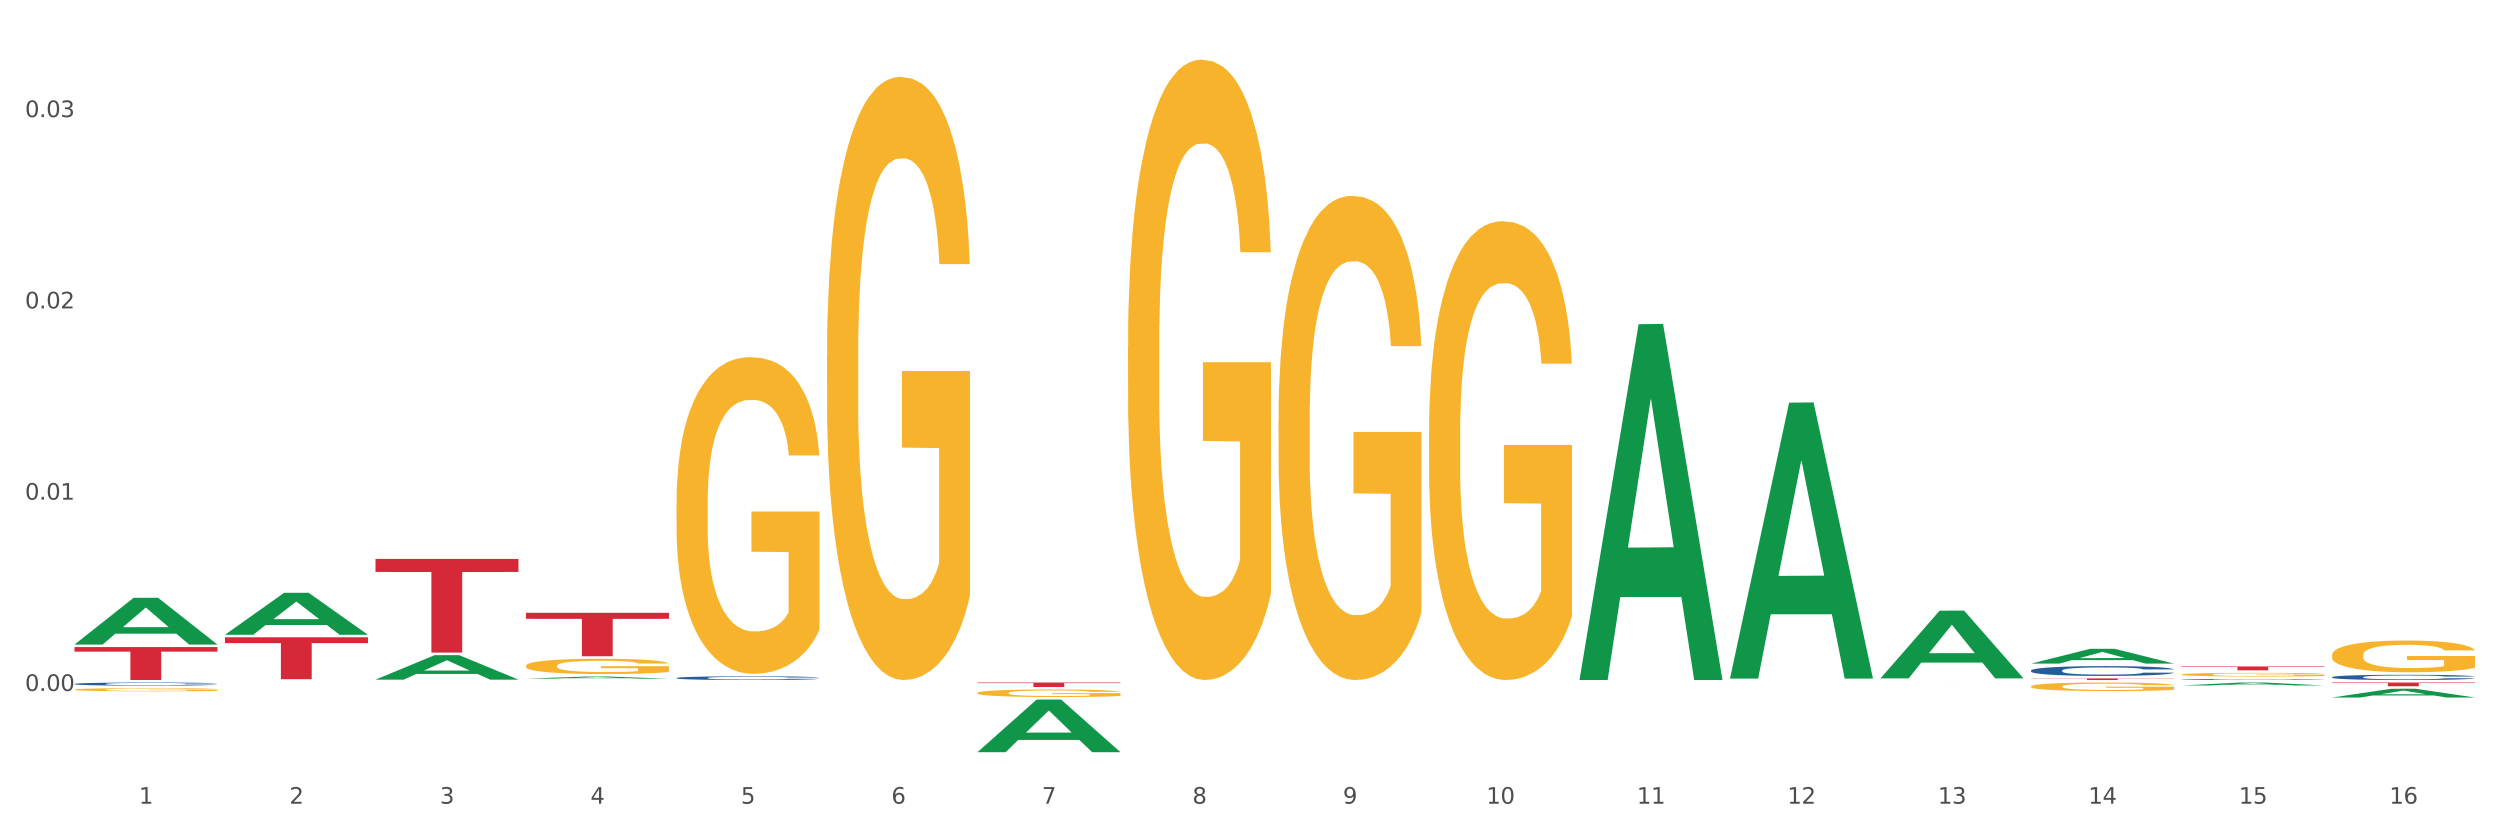 <?xml version="1.0" encoding="utf-8" standalone="no"?>
<!DOCTYPE svg PUBLIC "-//W3C//DTD SVG 1.1//EN"
  "http://www.w3.org/Graphics/SVG/1.1/DTD/svg11.dtd">
<svg xmlns:xlink="http://www.w3.org/1999/xlink" width="1080pt" height="360pt" viewBox="0 0 1080 360" xmlns="http://www.w3.org/2000/svg" version="1.1">
 <rect x="0" y="0" width="1080" height="360" fill="#333333" stroke="none"/>
 <defs>
  <style type="text/css">*{stroke-linejoin: round; stroke-linecap: butt}</style>
 </defs>
 <g id="figure_1">
  <g id="patch_1">
   <path d="M 0 360 
L 1080 360 
L 1080 0 
L 0 0 
z
" style="fill: #ffffff; stroke: #ffffff; stroke-linejoin: miter"/>
  </g>
  <g id="axes_1">
   <g id="matplotlib.axis_1">
    <g id="xtick_1">
     <g id="text_1">
      <!-- 1 -->
      <g style="fill: #4d4d4d" transform="translate(60.004 347.204) scale(0.096 -0.096)">
       <defs>
        <path id="DejaVuSans-31" d="M 794 531 
L 1825 531 
L 1825 4091 
L 703 3866 
L 703 4441 
L 1819 4666 
L 2450 4666 
L 2450 531 
L 3481 531 
L 3481 0 
L 794 0 
L 794 531 
z
" transform="scale(0.016)"/>
       </defs>
       <use xlink:href="#DejaVuSans-31"/>
      </g>
     </g>
    </g>
    <g id="xtick_2">
     <g id="text_2">
      <!-- 2 -->
      <g style="fill: #4d4d4d" transform="translate(125.021 347.204) scale(0.096 -0.096)">
       <defs>
        <path id="DejaVuSans-32" d="M 1228 531 
L 3431 531 
L 3431 0 
L 469 0 
L 469 531 
Q 828 903 1448 1529 
Q 2069 2156 2228 2338 
Q 2531 2678 2651 2914 
Q 2772 3150 2772 3378 
Q 2772 3750 2511 3984 
Q 2250 4219 1831 4219 
Q 1534 4219 1204 4116 
Q 875 4013 500 3803 
L 500 4441 
Q 881 4594 1212 4672 
Q 1544 4750 1819 4750 
Q 2544 4750 2975 4387 
Q 3406 4025 3406 3419 
Q 3406 3131 3298 2873 
Q 3191 2616 2906 2266 
Q 2828 2175 2409 1742 
Q 1991 1309 1228 531 
z
" transform="scale(0.016)"/>
       </defs>
       <use xlink:href="#DejaVuSans-32"/>
      </g>
     </g>
    </g>
    <g id="xtick_3">
     <g id="text_3">
      <!-- 3 -->
      <g style="fill: #4d4d4d" transform="translate(190.039 347.204) scale(0.096 -0.096)">
       <defs>
        <path id="DejaVuSans-33" d="M 2597 2516 
Q 3050 2419 3304 2112 
Q 3559 1806 3559 1356 
Q 3559 666 3084 287 
Q 2609 -91 1734 -91 
Q 1441 -91 1130 -33 
Q 819 25 488 141 
L 488 750 
Q 750 597 1062 519 
Q 1375 441 1716 441 
Q 2309 441 2620 675 
Q 2931 909 2931 1356 
Q 2931 1769 2642 2001 
Q 2353 2234 1838 2234 
L 1294 2234 
L 1294 2753 
L 1863 2753 
Q 2328 2753 2575 2939 
Q 2822 3125 2822 3475 
Q 2822 3834 2567 4026 
Q 2313 4219 1838 4219 
Q 1578 4219 1281 4162 
Q 984 4106 628 3988 
L 628 4550 
Q 988 4650 1302 4700 
Q 1616 4750 1894 4750 
Q 2613 4750 3031 4423 
Q 3450 4097 3450 3541 
Q 3450 3153 3228 2886 
Q 3006 2619 2597 2516 
z
" transform="scale(0.016)"/>
       </defs>
       <use xlink:href="#DejaVuSans-33"/>
      </g>
     </g>
    </g>
    <g id="xtick_4">
     <g id="text_4">
      <!-- 4 -->
      <g style="fill: #4d4d4d" transform="translate(255.056 347.204) scale(0.096 -0.096)">
       <defs>
        <path id="DejaVuSans-34" d="M 2419 4116 
L 825 1625 
L 2419 1625 
L 2419 4116 
z
M 2253 4666 
L 3047 4666 
L 3047 1625 
L 3713 1625 
L 3713 1100 
L 3047 1100 
L 3047 0 
L 2419 0 
L 2419 1100 
L 313 1100 
L 313 1709 
L 2253 4666 
z
" transform="scale(0.016)"/>
       </defs>
       <use xlink:href="#DejaVuSans-34"/>
      </g>
     </g>
    </g>
    <g id="xtick_5">
     <g id="text_5">
      <!-- 5 -->
      <g style="fill: #4d4d4d" transform="translate(320.073 347.204) scale(0.096 -0.096)">
       <defs>
        <path id="DejaVuSans-35" d="M 691 4666 
L 3169 4666 
L 3169 4134 
L 1269 4134 
L 1269 2991 
Q 1406 3038 1543 3061 
Q 1681 3084 1819 3084 
Q 2600 3084 3056 2656 
Q 3513 2228 3513 1497 
Q 3513 744 3044 326 
Q 2575 -91 1722 -91 
Q 1428 -91 1123 -41 
Q 819 9 494 109 
L 494 744 
Q 775 591 1075 516 
Q 1375 441 1709 441 
Q 2250 441 2565 725 
Q 2881 1009 2881 1497 
Q 2881 1984 2565 2268 
Q 2250 2553 1709 2553 
Q 1456 2553 1204 2497 
Q 953 2441 691 2322 
L 691 4666 
z
" transform="scale(0.016)"/>
       </defs>
       <use xlink:href="#DejaVuSans-35"/>
      </g>
     </g>
    </g>
    <g id="xtick_6">
     <g id="text_6">
      <!-- 6 -->
      <g style="fill: #4d4d4d" transform="translate(385.09 347.204) scale(0.096 -0.096)">
       <defs>
        <path id="DejaVuSans-36" d="M 2113 2584 
Q 1688 2584 1439 2293 
Q 1191 2003 1191 1497 
Q 1191 994 1439 701 
Q 1688 409 2113 409 
Q 2538 409 2786 701 
Q 3034 994 3034 1497 
Q 3034 2003 2786 2293 
Q 2538 2584 2113 2584 
z
M 3366 4563 
L 3366 3988 
Q 3128 4100 2886 4159 
Q 2644 4219 2406 4219 
Q 1781 4219 1451 3797 
Q 1122 3375 1075 2522 
Q 1259 2794 1537 2939 
Q 1816 3084 2150 3084 
Q 2853 3084 3261 2657 
Q 3669 2231 3669 1497 
Q 3669 778 3244 343 
Q 2819 -91 2113 -91 
Q 1303 -91 875 529 
Q 447 1150 447 2328 
Q 447 3434 972 4092 
Q 1497 4750 2381 4750 
Q 2619 4750 2861 4703 
Q 3103 4656 3366 4563 
z
" transform="scale(0.016)"/>
       </defs>
       <use xlink:href="#DejaVuSans-36"/>
      </g>
     </g>
    </g>
    <g id="xtick_7">
     <g id="text_7">
      <!-- 7 -->
      <g style="fill: #4d4d4d" transform="translate(450.108 347.204) scale(0.096 -0.096)">
       <defs>
        <path id="DejaVuSans-37" d="M 525 4666 
L 3525 4666 
L 3525 4397 
L 1831 0 
L 1172 0 
L 2766 4134 
L 525 4134 
L 525 4666 
z
" transform="scale(0.016)"/>
       </defs>
       <use xlink:href="#DejaVuSans-37"/>
      </g>
     </g>
    </g>
    <g id="xtick_8">
     <g id="text_8">
      <!-- 8 -->
      <g style="fill: #4d4d4d" transform="translate(515.125 347.204) scale(0.096 -0.096)">
       <defs>
        <path id="DejaVuSans-38" d="M 2034 2216 
Q 1584 2216 1326 1975 
Q 1069 1734 1069 1313 
Q 1069 891 1326 650 
Q 1584 409 2034 409 
Q 2484 409 2743 651 
Q 3003 894 3003 1313 
Q 3003 1734 2745 1975 
Q 2488 2216 2034 2216 
z
M 1403 2484 
Q 997 2584 770 2862 
Q 544 3141 544 3541 
Q 544 4100 942 4425 
Q 1341 4750 2034 4750 
Q 2731 4750 3128 4425 
Q 3525 4100 3525 3541 
Q 3525 3141 3298 2862 
Q 3072 2584 2669 2484 
Q 3125 2378 3379 2068 
Q 3634 1759 3634 1313 
Q 3634 634 3220 271 
Q 2806 -91 2034 -91 
Q 1263 -91 848 271 
Q 434 634 434 1313 
Q 434 1759 690 2068 
Q 947 2378 1403 2484 
z
M 1172 3481 
Q 1172 3119 1398 2916 
Q 1625 2713 2034 2713 
Q 2441 2713 2670 2916 
Q 2900 3119 2900 3481 
Q 2900 3844 2670 4047 
Q 2441 4250 2034 4250 
Q 1625 4250 1398 4047 
Q 1172 3844 1172 3481 
z
" transform="scale(0.016)"/>
       </defs>
       <use xlink:href="#DejaVuSans-38"/>
      </g>
     </g>
    </g>
    <g id="xtick_9">
     <g id="text_9">
      <!-- 9 -->
      <g style="fill: #4d4d4d" transform="translate(580.142 347.204) scale(0.096 -0.096)">
       <defs>
        <path id="DejaVuSans-39" d="M 703 97 
L 703 672 
Q 941 559 1184 500 
Q 1428 441 1663 441 
Q 2288 441 2617 861 
Q 2947 1281 2994 2138 
Q 2813 1869 2534 1725 
Q 2256 1581 1919 1581 
Q 1219 1581 811 2004 
Q 403 2428 403 3163 
Q 403 3881 828 4315 
Q 1253 4750 1959 4750 
Q 2769 4750 3195 4129 
Q 3622 3509 3622 2328 
Q 3622 1225 3098 567 
Q 2575 -91 1691 -91 
Q 1453 -91 1209 -44 
Q 966 3 703 97 
z
M 1959 2075 
Q 2384 2075 2632 2365 
Q 2881 2656 2881 3163 
Q 2881 3666 2632 3958 
Q 2384 4250 1959 4250 
Q 1534 4250 1286 3958 
Q 1038 3666 1038 3163 
Q 1038 2656 1286 2365 
Q 1534 2075 1959 2075 
z
" transform="scale(0.016)"/>
       </defs>
       <use xlink:href="#DejaVuSans-39"/>
      </g>
     </g>
    </g>
    <g id="xtick_10">
     <g id="text_10">
      <!-- 10 -->
      <g style="fill: #4d4d4d" transform="translate(642.105 347.204) scale(0.096 -0.096)">
       <defs>
        <path id="DejaVuSans-30" d="M 2034 4250 
Q 1547 4250 1301 3770 
Q 1056 3291 1056 2328 
Q 1056 1369 1301 889 
Q 1547 409 2034 409 
Q 2525 409 2770 889 
Q 3016 1369 3016 2328 
Q 3016 3291 2770 3770 
Q 2525 4250 2034 4250 
z
M 2034 4750 
Q 2819 4750 3233 4129 
Q 3647 3509 3647 2328 
Q 3647 1150 3233 529 
Q 2819 -91 2034 -91 
Q 1250 -91 836 529 
Q 422 1150 422 2328 
Q 422 3509 836 4129 
Q 1250 4750 2034 4750 
z
" transform="scale(0.016)"/>
       </defs>
       <use xlink:href="#DejaVuSans-31"/>
       <use xlink:href="#DejaVuSans-30" transform="translate(63.623 0)"/>
      </g>
     </g>
    </g>
    <g id="xtick_11">
     <g id="text_11">
      <!-- 11 -->
      <g style="fill: #4d4d4d" transform="translate(707.123 347.204) scale(0.096 -0.096)">
       <use xlink:href="#DejaVuSans-31"/>
       <use xlink:href="#DejaVuSans-31" transform="translate(63.623 0)"/>
      </g>
     </g>
    </g>
    <g id="xtick_12">
     <g id="text_12">
      <!-- 12 -->
      <g style="fill: #4d4d4d" transform="translate(772.14 347.204) scale(0.096 -0.096)">
       <use xlink:href="#DejaVuSans-31"/>
       <use xlink:href="#DejaVuSans-32" transform="translate(63.623 0)"/>
      </g>
     </g>
    </g>
    <g id="xtick_13">
     <g id="text_13">
      <!-- 13 -->
      <g style="fill: #4d4d4d" transform="translate(837.157 347.204) scale(0.096 -0.096)">
       <use xlink:href="#DejaVuSans-31"/>
       <use xlink:href="#DejaVuSans-33" transform="translate(63.623 0)"/>
      </g>
     </g>
    </g>
    <g id="xtick_14">
     <g id="text_14">
      <!-- 14 -->
      <g style="fill: #4d4d4d" transform="translate(902.174 347.204) scale(0.096 -0.096)">
       <use xlink:href="#DejaVuSans-31"/>
       <use xlink:href="#DejaVuSans-34" transform="translate(63.623 0)"/>
      </g>
     </g>
    </g>
    <g id="xtick_15">
     <g id="text_15">
      <!-- 15 -->
      <g style="fill: #4d4d4d" transform="translate(967.192 347.204) scale(0.096 -0.096)">
       <use xlink:href="#DejaVuSans-31"/>
       <use xlink:href="#DejaVuSans-35" transform="translate(63.623 0)"/>
      </g>
     </g>
    </g>
    <g id="xtick_16">
     <g id="text_16">
      <!-- 16 -->
      <g style="fill: #4d4d4d" transform="translate(1032.209 347.204) scale(0.096 -0.096)">
       <use xlink:href="#DejaVuSans-31"/>
       <use xlink:href="#DejaVuSans-36" transform="translate(63.623 0)"/>
      </g>
     </g>
    </g>
    <g id="xtick_17"/>
    <g id="xtick_18"/>
    <g id="xtick_19"/>
    <g id="xtick_20"/>
    <g id="xtick_21"/>
    <g id="xtick_22"/>
    <g id="xtick_23"/>
    <g id="xtick_24"/>
    <g id="xtick_25"/>
    <g id="xtick_26"/>
    <g id="xtick_27"/>
    <g id="xtick_28"/>
    <g id="xtick_29"/>
    <g id="xtick_30"/>
    <g id="xtick_31"/>
   </g>
   <g id="matplotlib.axis_2">
    <g id="ytick_1">
     <g id="text_17">
      <!-- 0.00 -->
      <g style="fill: #4d4d4d" transform="translate(10.8 298.495) scale(0.096 -0.096)">
       <defs>
        <path id="DejaVuSans-2e" d="M 684 794 
L 1344 794 
L 1344 0 
L 684 0 
L 684 794 
z
" transform="scale(0.016)"/>
       </defs>
       <use xlink:href="#DejaVuSans-30"/>
       <use xlink:href="#DejaVuSans-2e" transform="translate(63.623 0)"/>
       <use xlink:href="#DejaVuSans-30" transform="translate(95.41 0)"/>
       <use xlink:href="#DejaVuSans-30" transform="translate(159.033 0)"/>
      </g>
     </g>
    </g>
    <g id="ytick_2">
     <g id="text_18">
      <!-- 0.01 -->
      <g style="fill: #4d4d4d" transform="translate(10.8 215.863) scale(0.096 -0.096)">
       <use xlink:href="#DejaVuSans-30"/>
       <use xlink:href="#DejaVuSans-2e" transform="translate(63.623 0)"/>
       <use xlink:href="#DejaVuSans-30" transform="translate(95.41 0)"/>
       <use xlink:href="#DejaVuSans-31" transform="translate(159.033 0)"/>
      </g>
     </g>
    </g>
    <g id="ytick_3">
     <g id="text_19">
      <!-- 0.02 -->
      <g style="fill: #4d4d4d" transform="translate(10.8 133.231) scale(0.096 -0.096)">
       <use xlink:href="#DejaVuSans-30"/>
       <use xlink:href="#DejaVuSans-2e" transform="translate(63.623 0)"/>
       <use xlink:href="#DejaVuSans-30" transform="translate(95.41 0)"/>
       <use xlink:href="#DejaVuSans-32" transform="translate(159.033 0)"/>
      </g>
     </g>
    </g>
    <g id="ytick_4">
     <g id="text_20">
      <!-- 0.03 -->
      <g style="fill: #4d4d4d" transform="translate(10.8 50.599) scale(0.096 -0.096)">
       <use xlink:href="#DejaVuSans-30"/>
       <use xlink:href="#DejaVuSans-2e" transform="translate(63.623 0)"/>
       <use xlink:href="#DejaVuSans-30" transform="translate(95.41 0)"/>
       <use xlink:href="#DejaVuSans-33" transform="translate(159.033 0)"/>
      </g>
     </g>
    </g>
    <g id="ytick_5"/>
    <g id="ytick_6"/>
    <g id="ytick_7"/>
    <g id="ytick_8"/>
   </g>
   <g id="PolyCollection_1">
    <path d="M 747.365 292.927 
L 747.428 292.815 
L 772.899 173.949 
L 783.469 173.837 
L 809.131 293.151 
L 796.905 293.151 
L 791.365 265.367 
L 765.067 265.367 
L 764.876 265.815 
L 759.527 293.151 
L 747.365 293.151 
L 747.365 292.927 
L 768.378 248.786 
L 788.054 248.674 
L 778.312 199.269 
L 778.184 199.044 
L 778.057 199.381 
L 768.314 248.674 
L 768.378 248.786 
L 747.365 292.927 
z
" clip-path="url(#p291fe6ab37)" style="fill: #109648"/>
    <path d="M 422.278 324.907 
L 422.342 324.885 
L 447.813 302.216 
L 458.383 302.194 
L 484.045 324.95 
L 471.819 324.95 
L 466.279 319.651 
L 439.981 319.651 
L 439.79 319.736 
L 434.441 324.95 
L 422.278 324.95 
L 422.278 324.907 
L 443.292 316.488 
L 462.968 316.467 
L 453.225 307.044 
L 453.098 307.002 
L 452.971 307.066 
L 443.228 316.467 
L 443.292 316.488 
L 422.278 324.907 
z
" clip-path="url(#p291fe6ab37)" style="fill: #109648"/>
    <path d="M 682.347 293.482 
L 682.411 293.338 
L 707.882 140.059 
L 718.452 139.915 
L 744.114 293.771 
L 731.888 293.771 
L 726.348 257.944 
L 700.05 257.944 
L 699.859 258.521 
L 694.51 293.771 
L 682.347 293.771 
L 682.347 293.482 
L 703.361 236.563 
L 723.037 236.418 
L 713.294 172.709 
L 713.167 172.42 
L 713.04 172.853 
L 703.297 236.418 
L 703.361 236.563 
L 682.347 293.482 
z
" clip-path="url(#p291fe6ab37)" style="fill: #109648"/>
    <path d="M 812.382 293.008 
L 812.446 292.98 
L 837.916 263.805 
L 848.487 263.777 
L 874.148 293.063 
L 861.922 293.063 
L 856.382 286.243 
L 830.084 286.243 
L 829.893 286.353 
L 824.544 293.063 
L 812.382 293.063 
L 812.382 293.008 
L 833.395 282.173 
L 853.071 282.146 
L 843.329 270.019 
L 843.201 269.964 
L 843.074 270.047 
L 833.332 282.146 
L 833.395 282.173 
L 812.382 293.008 
z
" clip-path="url(#p291fe6ab37)" style="fill: #109648"/>
    <path d="M 1007.434 301.321 
L 1007.497 301.318 
L 1032.968 297.548 
L 1043.538 297.545 
L 1069.2 301.328 
L 1056.974 301.328 
L 1051.434 300.447 
L 1025.136 300.447 
L 1024.945 300.461 
L 1019.596 301.328 
L 1007.434 301.328 
L 1007.434 301.321 
L 1028.447 299.921 
L 1048.123 299.918 
L 1038.38 298.351 
L 1038.253 298.344 
L 1038.126 298.355 
L 1028.383 299.918 
L 1028.447 299.921 
L 1007.434 301.321 
z
" clip-path="url(#p291fe6ab37)" style="fill: #109648"/>
    <path d="M 942.416 296.131 
L 942.48 296.129 
L 967.951 294.849 
L 978.521 294.848 
L 1004.183 296.133 
L 991.957 296.133 
L 986.417 295.834 
L 960.118 295.834 
L 959.927 295.839 
L 954.579 296.133 
L 942.416 296.133 
L 942.416 296.131 
L 963.43 295.655 
L 983.106 295.654 
L 973.363 295.122 
L 973.236 295.119 
L 973.109 295.123 
L 963.366 295.654 
L 963.43 295.655 
L 942.416 296.131 
z
" clip-path="url(#p291fe6ab37)" style="fill: #109648"/>
    <path d="M 877.399 286.667 
L 877.463 286.661 
L 902.933 280.289 
L 913.504 280.283 
L 939.166 286.679 
L 926.94 286.679 
L 921.4 285.19 
L 895.101 285.19 
L 894.91 285.214 
L 889.561 286.679 
L 877.399 286.679 
L 877.399 286.667 
L 898.412 284.301 
L 918.089 284.295 
L 908.346 281.647 
L 908.219 281.635 
L 908.091 281.653 
L 898.349 284.295 
L 898.412 284.301 
L 877.399 286.667 
z
" clip-path="url(#p291fe6ab37)" style="fill: #109648"/>
    <path d="M 487.296 149.603 
L 487.369 149.358 
L 487.369 140.547 
L 487.514 132.96 
L 488.244 114.604 
L 489.338 99.429 
L 490.14 91.353 
L 490.942 84.744 
L 491.89 78.136 
L 493.057 71.283 
L 495.171 61.248 
L 496.484 56.109 
L 498.088 50.724 
L 501.005 42.892 
L 503.12 38.487 
L 505.308 34.815 
L 508.881 30.41 
L 511.215 28.452 
L 513.694 26.983 
L 516.684 26.004 
L 518.945 25.759 
L 523.903 26.494 
L 528.133 28.697 
L 530.175 30.41 
L 532.8 33.347 
L 534.186 35.305 
L 536.446 39.221 
L 538.78 44.361 
L 540.384 48.766 
L 542.791 57.088 
L 544.614 65.409 
L 546.291 75.689 
L 547.166 82.786 
L 547.822 89.395 
L 548.406 96.982 
L 548.989 108.975 
L 535.863 108.975 
L 535.352 100.408 
L 534.55 92.332 
L 533.383 84.5 
L 532.363 79.605 
L 530.612 73.486 
L 529.008 69.57 
L 527.331 66.633 
L 525.289 64.185 
L 523.685 62.962 
L 521.424 61.983 
L 516.976 62.227 
L 513.986 64.185 
L 511.944 66.633 
L 510.631 68.836 
L 509.464 71.283 
L 508.152 74.71 
L 506.62 79.849 
L 505.527 84.5 
L 504.433 90.374 
L 503.558 96.248 
L 502.756 103.101 
L 502.099 110.443 
L 501.589 118.03 
L 501.151 127.331 
L 500.787 142.75 
L 500.787 176.281 
L 500.932 183.868 
L 501.297 193.903 
L 501.735 201.49 
L 502.464 210.546 
L 503.12 216.665 
L 504.36 225.476 
L 505.745 232.818 
L 506.839 237.469 
L 507.933 241.385 
L 509.829 246.769 
L 511.944 251.175 
L 513.767 253.867 
L 516.246 256.314 
L 517.924 257.293 
L 519.382 257.783 
L 522.955 257.783 
L 525.508 257.049 
L 528.352 255.335 
L 530.539 253.133 
L 532.363 250.44 
L 534.404 246.035 
L 535.717 241.874 
L 535.717 190.721 
L 519.674 190.477 
L 519.674 156.456 
L 549.062 156.456 
L 549.062 256.314 
L 547.822 261.454 
L 546.437 266.104 
L 544.978 270.265 
L 542.791 275.405 
L 540.165 280.3 
L 537.832 283.726 
L 535.352 286.663 
L 532.435 289.356 
L 528.643 291.803 
L 526.31 292.782 
L 523.393 293.516 
L 519.966 293.761 
L 516.976 293.272 
L 514.059 292.048 
L 510.996 289.845 
L 508.006 286.663 
L 505.745 283.482 
L 503.485 279.566 
L 501.078 274.426 
L 499.182 269.531 
L 497.724 265.125 
L 496.119 259.496 
L 494.369 252.154 
L 493.057 245.545 
L 491.89 238.692 
L 490.65 229.881 
L 489.775 222.294 
L 488.9 212.749 
L 488.39 205.651 
L 487.806 194.637 
L 487.369 179.218 
L 487.296 149.603 
z
" clip-path="url(#p291fe6ab37)" style="fill: #f7b32b"/>
    <path d="M 32.175 297.911 
L 32.248 297.91 
L 32.248 297.865 
L 32.394 297.826 
L 33.123 297.733 
L 34.217 297.655 
L 35.019 297.614 
L 35.821 297.58 
L 36.769 297.547 
L 37.936 297.512 
L 40.051 297.46 
L 41.363 297.434 
L 42.968 297.407 
L 45.885 297.367 
L 47.999 297.344 
L 50.187 297.326 
L 53.76 297.303 
L 56.094 297.293 
L 58.573 297.286 
L 61.563 297.281 
L 63.824 297.28 
L 68.783 297.283 
L 73.012 297.295 
L 75.054 297.303 
L 77.679 297.318 
L 79.065 297.328 
L 81.326 297.348 
L 83.659 297.374 
L 85.263 297.397 
L 87.67 297.439 
L 89.493 297.482 
L 91.17 297.534 
L 92.045 297.57 
L 92.702 297.604 
L 93.285 297.643 
L 93.868 297.704 
L 80.742 297.704 
L 80.232 297.66 
L 79.43 297.619 
L 78.263 297.579 
L 77.242 297.554 
L 75.492 297.523 
L 73.887 297.503 
L 72.21 297.488 
L 70.168 297.475 
L 68.564 297.469 
L 66.303 297.464 
L 61.855 297.465 
L 58.865 297.475 
L 56.823 297.488 
L 55.511 297.499 
L 54.344 297.512 
L 53.031 297.529 
L 51.5 297.555 
L 50.406 297.579 
L 49.312 297.609 
L 48.437 297.639 
L 47.635 297.674 
L 46.979 297.711 
L 46.468 297.75 
L 46.031 297.797 
L 45.666 297.876 
L 45.666 298.047 
L 45.812 298.086 
L 46.176 298.137 
L 46.614 298.176 
L 47.343 298.222 
L 47.999 298.253 
L 49.239 298.298 
L 50.625 298.335 
L 51.719 298.359 
L 52.812 298.379 
L 54.708 298.406 
L 56.823 298.429 
L 58.646 298.443 
L 61.126 298.455 
L 62.803 298.46 
L 64.261 298.463 
L 67.835 298.463 
L 70.387 298.459 
L 73.231 298.45 
L 75.419 298.439 
L 77.242 298.425 
L 79.284 298.403 
L 80.596 298.381 
L 80.596 298.121 
L 64.553 298.119 
L 64.553 297.946 
L 93.941 297.946 
L 93.941 298.455 
L 92.702 298.481 
L 91.316 298.505 
L 89.858 298.526 
L 87.67 298.552 
L 85.045 298.577 
L 82.711 298.595 
L 80.232 298.61 
L 77.315 298.623 
L 73.523 298.636 
L 71.189 298.641 
L 68.272 298.645 
L 64.845 298.646 
L 61.855 298.643 
L 58.938 298.637 
L 55.875 298.626 
L 52.885 298.61 
L 50.625 298.594 
L 48.364 298.574 
L 45.958 298.547 
L 44.062 298.522 
L 42.603 298.5 
L 40.999 298.471 
L 39.249 298.434 
L 37.936 298.4 
L 36.769 298.365 
L 35.529 298.32 
L 34.654 298.282 
L 33.779 298.233 
L 33.269 298.197 
L 32.685 298.141 
L 32.248 298.062 
L 32.175 297.911 
z
" clip-path="url(#p291fe6ab37)" style="fill: #f7b32b"/>
    <path d="M 357.261 153.606 
L 357.334 153.368 
L 357.334 144.802 
L 357.48 137.424 
L 358.209 119.577 
L 359.303 104.822 
L 360.105 96.969 
L 360.907 90.544 
L 361.855 84.119 
L 363.022 77.456 
L 365.137 67.699 
L 366.45 62.702 
L 368.054 57.466 
L 370.971 49.851 
L 373.086 45.568 
L 375.273 41.998 
L 378.847 37.715 
L 381.18 35.811 
L 383.66 34.383 
L 386.649 33.431 
L 388.91 33.193 
L 393.869 33.907 
L 398.098 36.049 
L 400.14 37.715 
L 402.766 40.57 
L 404.151 42.474 
L 406.412 46.282 
L 408.745 51.279 
L 410.35 55.562 
L 412.756 63.653 
L 414.579 71.744 
L 416.256 81.739 
L 417.132 88.64 
L 417.788 95.066 
L 418.371 102.443 
L 418.955 114.103 
L 405.828 114.103 
L 405.318 105.774 
L 404.516 97.921 
L 403.349 90.306 
L 402.328 85.547 
L 400.578 79.598 
L 398.974 75.79 
L 397.296 72.934 
L 395.254 70.555 
L 393.65 69.365 
L 391.39 68.413 
L 386.941 68.651 
L 383.951 70.555 
L 381.909 72.934 
L 380.597 75.076 
L 379.43 77.456 
L 378.117 80.787 
L 376.586 85.785 
L 375.492 90.306 
L 374.398 96.018 
L 373.523 101.729 
L 372.721 108.392 
L 372.065 115.531 
L 371.554 122.908 
L 371.117 131.951 
L 370.752 146.943 
L 370.752 179.545 
L 370.898 186.922 
L 371.263 196.679 
L 371.7 204.056 
L 372.429 212.861 
L 373.086 218.81 
L 374.325 227.377 
L 375.711 234.516 
L 376.805 239.038 
L 377.899 242.845 
L 379.795 248.081 
L 381.909 252.364 
L 383.733 254.982 
L 386.212 257.362 
L 387.889 258.314 
L 389.348 258.79 
L 392.921 258.79 
L 395.473 258.076 
L 398.317 256.41 
L 400.505 254.268 
L 402.328 251.65 
L 404.37 247.367 
L 405.683 243.321 
L 405.683 193.586 
L 389.639 193.348 
L 389.639 160.27 
L 419.028 160.27 
L 419.028 257.362 
L 417.788 262.359 
L 416.402 266.881 
L 414.944 270.926 
L 412.756 275.923 
L 410.131 280.683 
L 407.797 284.014 
L 405.318 286.87 
L 402.401 289.488 
L 398.609 291.867 
L 396.275 292.819 
L 393.358 293.533 
L 389.931 293.771 
L 386.941 293.295 
L 384.024 292.105 
L 380.961 289.964 
L 377.972 286.87 
L 375.711 283.776 
L 373.45 279.969 
L 371.044 274.972 
L 369.148 270.212 
L 367.689 265.929 
L 366.085 260.455 
L 364.335 253.316 
L 363.022 246.891 
L 361.855 240.228 
L 360.616 231.661 
L 359.741 224.284 
L 358.866 215.003 
L 358.355 208.102 
L 357.772 197.393 
L 357.334 182.401 
L 357.261 153.606 
z
" clip-path="url(#p291fe6ab37)" style="fill: #f7b32b"/>
    <path d="M 292.244 217.498 
L 292.317 217.373 
L 292.317 212.875 
L 292.463 209.002 
L 293.192 199.631 
L 294.286 191.885 
L 295.088 187.761 
L 295.89 184.388 
L 296.838 181.014 
L 298.005 177.516 
L 300.12 172.393 
L 301.432 169.769 
L 303.037 167.021 
L 305.954 163.022 
L 308.068 160.773 
L 310.256 158.899 
L 313.829 156.65 
L 316.163 155.651 
L 318.642 154.901 
L 321.632 154.401 
L 323.893 154.276 
L 328.852 154.651 
L 333.081 155.776 
L 335.123 156.65 
L 337.748 158.15 
L 339.134 159.149 
L 341.395 161.148 
L 343.728 163.772 
L 345.332 166.021 
L 347.739 170.269 
L 349.562 174.517 
L 351.239 179.765 
L 352.114 183.388 
L 352.771 186.762 
L 353.354 190.635 
L 353.937 196.758 
L 340.811 196.758 
L 340.301 192.384 
L 339.499 188.261 
L 338.332 184.263 
L 337.311 181.764 
L 335.561 178.641 
L 333.956 176.641 
L 332.279 175.142 
L 330.237 173.893 
L 328.633 173.268 
L 326.372 172.768 
L 321.924 172.893 
L 318.934 173.893 
L 316.892 175.142 
L 315.58 176.267 
L 314.413 177.516 
L 313.1 179.265 
L 311.569 181.889 
L 310.475 184.263 
L 309.381 187.262 
L 308.506 190.26 
L 307.704 193.759 
L 307.047 197.507 
L 306.537 201.38 
L 306.099 206.128 
L 305.735 214 
L 305.735 231.117 
L 305.881 234.991 
L 306.245 240.113 
L 306.683 243.987 
L 307.412 248.61 
L 308.068 251.733 
L 309.308 256.231 
L 310.694 259.98 
L 311.788 262.354 
L 312.881 264.353 
L 314.777 267.101 
L 316.892 269.35 
L 318.715 270.725 
L 321.195 271.974 
L 322.872 272.474 
L 324.33 272.724 
L 327.904 272.724 
L 330.456 272.349 
L 333.3 271.475 
L 335.488 270.35 
L 337.311 268.976 
L 339.353 266.727 
L 340.665 264.603 
L 340.665 238.489 
L 324.622 238.364 
L 324.622 220.997 
L 354.01 220.997 
L 354.01 271.974 
L 352.771 274.598 
L 351.385 276.972 
L 349.927 279.096 
L 347.739 281.72 
L 345.114 284.219 
L 342.78 285.968 
L 340.301 287.467 
L 337.384 288.842 
L 333.592 290.091 
L 331.258 290.591 
L 328.341 290.966 
L 324.914 291.091 
L 321.924 290.841 
L 319.007 290.216 
L 315.944 289.092 
L 312.954 287.467 
L 310.694 285.843 
L 308.433 283.844 
L 306.027 281.22 
L 304.131 278.721 
L 302.672 276.472 
L 301.068 273.599 
L 299.318 269.85 
L 298.005 266.477 
L 296.838 262.978 
L 295.598 258.48 
L 294.723 254.607 
L 293.848 249.734 
L 293.338 246.111 
L 292.754 240.488 
L 292.317 232.617 
L 292.244 217.498 
z
" clip-path="url(#p291fe6ab37)" style="fill: #f7b32b"/>
    <path d="M 227.227 287.64 
L 227.3 287.634 
L 227.3 287.417 
L 227.445 287.229 
L 228.175 286.776 
L 229.269 286.402 
L 230.071 286.203 
L 230.873 286.04 
L 231.821 285.876 
L 232.988 285.707 
L 235.102 285.46 
L 236.415 285.333 
L 238.019 285.2 
L 240.936 285.007 
L 243.051 284.898 
L 245.239 284.807 
L 248.812 284.699 
L 251.146 284.65 
L 253.625 284.614 
L 256.615 284.59 
L 258.876 284.584 
L 263.834 284.602 
L 268.064 284.656 
L 270.106 284.699 
L 272.731 284.771 
L 274.117 284.82 
L 276.377 284.916 
L 278.711 285.043 
L 280.315 285.152 
L 282.722 285.357 
L 284.545 285.562 
L 286.222 285.816 
L 287.097 285.991 
L 287.753 286.154 
L 288.337 286.342 
L 288.92 286.637 
L 275.794 286.637 
L 275.283 286.426 
L 274.481 286.227 
L 273.315 286.033 
L 272.294 285.913 
L 270.543 285.762 
L 268.939 285.665 
L 267.262 285.593 
L 265.22 285.532 
L 263.616 285.502 
L 261.355 285.478 
L 256.907 285.484 
L 253.917 285.532 
L 251.875 285.593 
L 250.562 285.647 
L 249.396 285.707 
L 248.083 285.792 
L 246.552 285.919 
L 245.458 286.033 
L 244.364 286.178 
L 243.489 286.323 
L 242.687 286.493 
L 242.03 286.674 
L 241.52 286.861 
L 241.082 287.09 
L 240.718 287.471 
L 240.718 288.298 
L 240.863 288.486 
L 241.228 288.733 
L 241.666 288.92 
L 242.395 289.144 
L 243.051 289.295 
L 244.291 289.512 
L 245.676 289.694 
L 246.77 289.808 
L 247.864 289.905 
L 249.76 290.038 
L 251.875 290.147 
L 253.698 290.213 
L 256.177 290.273 
L 257.855 290.298 
L 259.313 290.31 
L 262.886 290.31 
L 265.439 290.291 
L 268.283 290.249 
L 270.47 290.195 
L 272.294 290.128 
L 274.335 290.02 
L 275.648 289.917 
L 275.648 288.655 
L 259.605 288.649 
L 259.605 287.809 
L 288.993 287.809 
L 288.993 290.273 
L 287.753 290.4 
L 286.368 290.515 
L 284.909 290.618 
L 282.722 290.744 
L 280.096 290.865 
L 277.763 290.95 
L 275.283 291.022 
L 272.366 291.089 
L 268.574 291.149 
L 266.241 291.173 
L 263.324 291.191 
L 259.897 291.197 
L 256.907 291.185 
L 253.99 291.155 
L 250.927 291.101 
L 247.937 291.022 
L 245.676 290.944 
L 243.416 290.847 
L 241.009 290.72 
L 239.113 290.6 
L 237.655 290.491 
L 236.05 290.352 
L 234.3 290.171 
L 232.988 290.008 
L 231.821 289.839 
L 230.581 289.621 
L 229.706 289.434 
L 228.831 289.198 
L 228.321 289.023 
L 227.737 288.751 
L 227.3 288.371 
L 227.227 287.64 
z
" clip-path="url(#p291fe6ab37)" style="fill: #f7b32b"/>
    <path d="M 422.278 299.359 
L 422.351 299.357 
L 422.351 299.249 
L 422.497 299.156 
L 423.226 298.933 
L 424.32 298.747 
L 425.122 298.649 
L 425.925 298.568 
L 426.873 298.488 
L 428.039 298.404 
L 430.154 298.282 
L 431.467 298.219 
L 433.071 298.153 
L 435.988 298.058 
L 438.103 298.004 
L 440.291 297.959 
L 443.864 297.906 
L 446.197 297.882 
L 448.677 297.864 
L 451.667 297.852 
L 453.927 297.849 
L 458.886 297.858 
L 463.116 297.885 
L 465.158 297.906 
L 467.783 297.941 
L 469.168 297.965 
L 471.429 298.013 
L 473.763 298.076 
L 475.367 298.129 
L 477.773 298.231 
L 479.596 298.332 
L 481.274 298.458 
L 482.149 298.544 
L 482.805 298.625 
L 483.389 298.718 
L 483.972 298.864 
L 470.846 298.864 
L 470.335 298.759 
L 469.533 298.661 
L 468.366 298.565 
L 467.345 298.506 
L 465.595 298.431 
L 463.991 298.383 
L 462.314 298.347 
L 460.272 298.318 
L 458.667 298.303 
L 456.407 298.291 
L 451.958 298.294 
L 448.969 298.318 
L 446.927 298.347 
L 445.614 298.374 
L 444.447 298.404 
L 443.135 298.446 
L 441.603 298.509 
L 440.509 298.565 
L 439.416 298.637 
L 438.54 298.709 
L 437.738 298.792 
L 437.082 298.882 
L 436.571 298.974 
L 436.134 299.088 
L 435.769 299.276 
L 435.769 299.685 
L 435.915 299.777 
L 436.28 299.9 
L 436.717 299.992 
L 437.447 300.103 
L 438.103 300.178 
L 439.343 300.285 
L 440.728 300.375 
L 441.822 300.431 
L 442.916 300.479 
L 444.812 300.545 
L 446.927 300.598 
L 448.75 300.631 
L 451.229 300.661 
L 452.906 300.673 
L 454.365 300.679 
L 457.938 300.679 
L 460.49 300.67 
L 463.334 300.649 
L 465.522 300.622 
L 467.345 300.59 
L 469.387 300.536 
L 470.7 300.485 
L 470.7 299.861 
L 454.657 299.858 
L 454.657 299.443 
L 484.045 299.443 
L 484.045 300.661 
L 482.805 300.724 
L 481.42 300.781 
L 479.961 300.831 
L 477.773 300.894 
L 475.148 300.954 
L 472.815 300.996 
L 470.335 301.031 
L 467.418 301.064 
L 463.626 301.094 
L 461.293 301.106 
L 458.376 301.115 
L 454.948 301.118 
L 451.958 301.112 
L 449.041 301.097 
L 445.979 301.07 
L 442.989 301.031 
L 440.728 300.993 
L 438.468 300.945 
L 436.061 300.882 
L 434.165 300.822 
L 432.707 300.769 
L 431.102 300.7 
L 429.352 300.61 
L 428.039 300.53 
L 426.873 300.446 
L 425.633 300.339 
L 424.758 300.246 
L 423.883 300.13 
L 423.372 300.043 
L 422.789 299.909 
L 422.351 299.721 
L 422.278 299.359 
z
" clip-path="url(#p291fe6ab37)" style="fill: #f7b32b"/>
    <path d="M 617.33 187.144 
L 617.403 186.963 
L 617.403 180.446 
L 617.549 174.834 
L 618.278 161.256 
L 619.372 150.032 
L 620.174 144.058 
L 620.976 139.17 
L 621.924 134.283 
L 623.091 129.214 
L 625.206 121.791 
L 626.519 117.99 
L 628.123 114.007 
L 631.04 108.214 
L 633.155 104.956 
L 635.342 102.24 
L 638.916 98.981 
L 641.249 97.533 
L 643.729 96.447 
L 646.718 95.723 
L 648.979 95.542 
L 653.938 96.085 
L 658.167 97.714 
L 660.209 98.981 
L 662.835 101.154 
L 664.22 102.602 
L 666.481 105.499 
L 668.814 109.3 
L 670.419 112.559 
L 672.825 118.714 
L 674.648 124.869 
L 676.325 132.472 
L 677.201 137.722 
L 677.857 142.61 
L 678.44 148.222 
L 679.024 157.093 
L 665.897 157.093 
L 665.387 150.756 
L 664.585 144.782 
L 663.418 138.989 
L 662.397 135.369 
L 660.647 130.843 
L 659.043 127.947 
L 657.365 125.774 
L 655.323 123.964 
L 653.719 123.059 
L 651.458 122.335 
L 647.01 122.516 
L 644.02 123.964 
L 641.978 125.774 
L 640.666 127.403 
L 639.499 129.214 
L 638.186 131.748 
L 636.655 135.55 
L 635.561 138.989 
L 634.467 143.334 
L 633.592 147.679 
L 632.79 152.748 
L 632.134 158.179 
L 631.623 163.791 
L 631.186 170.67 
L 630.821 182.075 
L 630.821 206.876 
L 630.967 212.488 
L 631.332 219.91 
L 631.769 225.522 
L 632.498 232.221 
L 633.155 236.746 
L 634.394 243.263 
L 635.78 248.694 
L 636.874 252.134 
L 637.968 255.031 
L 639.864 259.013 
L 641.978 262.272 
L 643.801 264.263 
L 646.281 266.073 
L 647.958 266.798 
L 649.417 267.16 
L 652.99 267.16 
L 655.542 266.617 
L 658.386 265.349 
L 660.574 263.72 
L 662.397 261.729 
L 664.439 258.47 
L 665.752 255.393 
L 665.752 217.557 
L 649.708 217.376 
L 649.708 192.213 
L 679.097 192.213 
L 679.097 266.073 
L 677.857 269.875 
L 676.471 273.315 
L 675.013 276.392 
L 672.825 280.194 
L 670.2 283.814 
L 667.866 286.349 
L 665.387 288.521 
L 662.47 290.513 
L 658.678 292.323 
L 656.344 293.047 
L 653.427 293.59 
L 650 293.771 
L 647.01 293.409 
L 644.093 292.504 
L 641.03 290.875 
L 638.041 288.521 
L 635.78 286.168 
L 633.519 283.271 
L 631.113 279.47 
L 629.217 275.849 
L 627.758 272.591 
L 626.154 268.427 
L 624.404 262.996 
L 623.091 258.108 
L 621.924 253.039 
L 620.685 246.522 
L 619.81 240.91 
L 618.934 233.85 
L 618.424 228.6 
L 617.841 220.454 
L 617.403 209.049 
L 617.33 187.144 
z
" clip-path="url(#p291fe6ab37)" style="fill: #f7b32b"/>
    <path d="M 552.313 181.251 
L 552.386 181.06 
L 552.386 174.182 
L 552.532 168.26 
L 553.261 153.933 
L 554.355 142.088 
L 555.157 135.784 
L 555.959 130.626 
L 556.907 125.468 
L 558.074 120.119 
L 560.189 112.287 
L 561.501 108.275 
L 563.106 104.072 
L 566.023 97.959 
L 568.137 94.52 
L 570.325 91.655 
L 573.898 88.216 
L 576.232 86.688 
L 578.711 85.541 
L 581.701 84.777 
L 583.962 84.586 
L 588.921 85.159 
L 593.15 86.879 
L 595.192 88.216 
L 597.817 90.508 
L 599.203 92.037 
L 601.464 95.093 
L 603.797 99.105 
L 605.401 102.544 
L 607.808 109.039 
L 609.631 115.534 
L 611.308 123.558 
L 612.183 129.098 
L 612.84 134.256 
L 613.423 140.178 
L 614.006 149.539 
L 600.88 149.539 
L 600.37 142.852 
L 599.567 136.548 
L 598.401 130.435 
L 597.38 126.614 
L 595.63 121.838 
L 594.025 118.782 
L 592.348 116.489 
L 590.306 114.579 
L 588.702 113.624 
L 586.441 112.86 
L 581.993 113.051 
L 579.003 114.579 
L 576.961 116.489 
L 575.649 118.209 
L 574.482 120.119 
L 573.169 122.794 
L 571.638 126.805 
L 570.544 130.435 
L 569.45 135.02 
L 568.575 139.605 
L 567.773 144.954 
L 567.116 150.685 
L 566.606 156.607 
L 566.168 163.866 
L 565.804 175.902 
L 565.804 202.074 
L 565.95 207.996 
L 566.314 215.828 
L 566.752 221.75 
L 567.481 228.819 
L 568.137 233.595 
L 569.377 240.472 
L 570.763 246.203 
L 571.856 249.833 
L 572.95 252.889 
L 574.846 257.092 
L 576.961 260.531 
L 578.784 262.632 
L 581.264 264.543 
L 582.941 265.307 
L 584.399 265.689 
L 587.973 265.689 
L 590.525 265.116 
L 593.369 263.778 
L 595.557 262.059 
L 597.38 259.958 
L 599.422 256.519 
L 600.734 253.271 
L 600.734 213.345 
L 584.691 213.154 
L 584.691 186.6 
L 614.079 186.6 
L 614.079 264.543 
L 612.84 268.554 
L 611.454 272.184 
L 609.996 275.432 
L 607.808 279.443 
L 605.183 283.264 
L 602.849 285.939 
L 600.37 288.231 
L 597.453 290.333 
L 593.661 292.243 
L 591.327 293.007 
L 588.41 293.58 
L 584.983 293.771 
L 581.993 293.389 
L 579.076 292.434 
L 576.013 290.715 
L 573.023 288.231 
L 570.763 285.748 
L 568.502 282.691 
L 566.096 278.679 
L 564.199 274.859 
L 562.741 271.42 
L 561.137 267.026 
L 559.387 261.295 
L 558.074 256.137 
L 556.907 250.788 
L 555.667 243.911 
L 554.792 237.989 
L 553.917 230.538 
L 553.407 224.998 
L 552.823 216.401 
L 552.386 204.366 
L 552.313 181.251 
z
" clip-path="url(#p291fe6ab37)" style="fill: #f7b32b"/>
    <path d="M 877.399 296.552 
L 877.472 296.549 
L 877.472 296.428 
L 877.618 296.323 
L 878.347 296.07 
L 879.441 295.862 
L 880.243 295.75 
L 881.045 295.659 
L 881.993 295.568 
L 883.16 295.474 
L 885.275 295.336 
L 886.588 295.265 
L 888.192 295.191 
L 891.109 295.083 
L 893.224 295.023 
L 895.411 294.972 
L 898.985 294.912 
L 901.318 294.885 
L 903.798 294.864 
L 906.787 294.851 
L 909.048 294.848 
L 914.007 294.858 
L 918.236 294.888 
L 920.278 294.912 
L 922.904 294.952 
L 924.289 294.979 
L 926.55 295.033 
L 928.883 295.104 
L 930.488 295.164 
L 932.894 295.279 
L 934.717 295.393 
L 936.394 295.535 
L 937.27 295.632 
L 937.926 295.723 
L 938.509 295.828 
L 939.093 295.993 
L 925.966 295.993 
L 925.456 295.875 
L 924.654 295.764 
L 923.487 295.656 
L 922.466 295.589 
L 920.716 295.504 
L 919.111 295.451 
L 917.434 295.41 
L 915.392 295.376 
L 913.788 295.36 
L 911.527 295.346 
L 907.079 295.35 
L 904.089 295.376 
L 902.047 295.41 
L 900.735 295.44 
L 899.568 295.474 
L 898.255 295.521 
L 896.724 295.592 
L 895.63 295.656 
L 894.536 295.737 
L 893.661 295.818 
L 892.859 295.912 
L 892.203 296.013 
L 891.692 296.118 
L 891.255 296.246 
L 890.89 296.458 
L 890.89 296.919 
L 891.036 297.024 
L 891.4 297.162 
L 891.838 297.266 
L 892.567 297.391 
L 893.224 297.475 
L 894.463 297.596 
L 895.849 297.698 
L 896.943 297.762 
L 898.037 297.815 
L 899.933 297.89 
L 902.047 297.95 
L 903.87 297.987 
L 906.35 298.021 
L 908.027 298.034 
L 909.486 298.041 
L 913.059 298.041 
L 915.611 298.031 
L 918.455 298.007 
L 920.643 297.977 
L 922.466 297.94 
L 924.508 297.879 
L 925.82 297.822 
L 925.82 297.118 
L 909.777 297.115 
L 909.777 296.646 
L 939.166 296.646 
L 939.166 298.021 
L 937.926 298.092 
L 936.54 298.156 
L 935.082 298.213 
L 932.894 298.284 
L 930.269 298.351 
L 927.935 298.398 
L 925.456 298.439 
L 922.539 298.476 
L 918.747 298.509 
L 916.413 298.523 
L 913.496 298.533 
L 910.069 298.536 
L 907.079 298.53 
L 904.162 298.513 
L 901.099 298.482 
L 898.109 298.439 
L 895.849 298.395 
L 893.588 298.341 
L 891.182 298.27 
L 889.286 298.203 
L 887.827 298.142 
L 886.223 298.065 
L 884.473 297.964 
L 883.16 297.873 
L 881.993 297.778 
L 880.754 297.657 
L 879.879 297.553 
L 879.003 297.421 
L 878.493 297.324 
L 877.91 297.172 
L 877.472 296.96 
L 877.399 296.552 
z
" clip-path="url(#p291fe6ab37)" style="fill: #f7b32b"/>
    <path d="M 162.209 241.455 
L 223.976 241.455 
L 223.976 247.081 
L 199.679 247.119 
L 199.679 281.936 
L 186.36 281.936 
L 186.36 247.119 
L 162.209 247.081 
L 162.209 241.493 
L 162.209 241.455 
z
" clip-path="url(#p291fe6ab37)" style="fill: #d62839"/>
    <path d="M 812.382 294.848 
L 874.148 294.848 
L 874.148 294.849 
L 849.852 294.849 
L 849.852 294.855 
L 836.532 294.855 
L 836.532 294.849 
L 812.382 294.849 
L 812.382 294.848 
L 812.382 294.848 
z
" clip-path="url(#p291fe6ab37)" style="fill: #d62839"/>
    <path d="M 422.278 294.848 
L 484.045 294.848 
L 484.045 295.115 
L 459.748 295.117 
L 459.748 296.772 
L 446.429 296.772 
L 446.429 295.117 
L 422.278 295.115 
L 422.278 294.849 
L 422.278 294.848 
z
" clip-path="url(#p291fe6ab37)" style="fill: #d62839"/>
    <path d="M 227.227 264.724 
L 288.993 264.724 
L 288.993 267.334 
L 264.696 267.352 
L 264.696 283.508 
L 251.377 283.508 
L 251.377 267.352 
L 227.227 267.334 
L 227.227 264.742 
L 227.227 264.724 
z
" clip-path="url(#p291fe6ab37)" style="fill: #d62839"/>
    <path d="M 877.399 293.077 
L 939.166 293.077 
L 939.166 293.174 
L 914.869 293.175 
L 914.869 293.771 
L 901.549 293.771 
L 901.549 293.175 
L 877.399 293.174 
L 877.399 293.078 
L 877.399 293.077 
z
" clip-path="url(#p291fe6ab37)" style="fill: #d62839"/>
    <path d="M 1007.434 292.522 
L 1007.507 292.52 
L 1007.507 292.462 
L 1007.726 292.384 
L 1008.529 292.239 
L 1009.551 292.129 
L 1011.303 292.001 
L 1012.252 291.947 
L 1013.493 291.887 
L 1016.049 291.789 
L 1018.969 291.707 
L 1021.013 291.661 
L 1022.547 291.632 
L 1025.978 291.58 
L 1027.949 291.557 
L 1029.994 291.539 
L 1031.746 291.526 
L 1034.666 291.512 
L 1037.003 291.506 
L 1039.704 291.504 
L 1041.967 291.506 
L 1044.961 291.514 
L 1049.341 291.539 
L 1051.021 291.553 
L 1053.284 291.578 
L 1055.62 291.611 
L 1057.518 291.644 
L 1059.709 291.692 
L 1061.972 291.754 
L 1064.162 291.833 
L 1065.696 291.905 
L 1066.937 291.982 
L 1068.032 292.075 
L 1068.835 292.177 
L 1069.2 292.262 
L 1055.839 292.262 
L 1055.474 292.185 
L 1054.744 292.102 
L 1054.014 292.046 
L 1053.211 292.001 
L 1051.97 291.949 
L 1050.875 291.916 
L 1049.049 291.876 
L 1047.37 291.852 
L 1045.983 291.837 
L 1044.304 291.825 
L 1040.726 291.812 
L 1038.171 291.812 
L 1036.565 291.816 
L 1034.593 291.827 
L 1032.914 291.841 
L 1030.943 291.866 
L 1029.41 291.893 
L 1027.876 291.928 
L 1027 291.953 
L 1025.686 291.999 
L 1024.81 292.036 
L 1023.642 292.1 
L 1022.985 292.146 
L 1021.817 292.264 
L 1021.306 292.351 
L 1021.086 292.411 
L 1020.94 292.477 
L 1020.94 292.8 
L 1021.379 292.945 
L 1021.744 293.007 
L 1022.328 293.077 
L 1023.423 293.169 
L 1025.029 293.258 
L 1026.708 293.322 
L 1028.095 293.361 
L 1029.41 293.39 
L 1030.724 293.413 
L 1032.33 293.434 
L 1033.644 293.446 
L 1035.615 293.459 
L 1037.952 293.465 
L 1039.777 293.465 
L 1043.501 293.454 
L 1045.18 293.444 
L 1046.786 293.43 
L 1048.538 293.407 
L 1049.925 293.382 
L 1050.728 293.363 
L 1052.043 293.324 
L 1053.065 293.282 
L 1053.941 293.235 
L 1054.525 293.193 
L 1055.182 293.131 
L 1055.693 293.061 
L 1055.839 293.024 
L 1069.2 293.024 
L 1068.908 293.098 
L 1068.397 293.171 
L 1067.375 293.268 
L 1066.572 293.324 
L 1065.33 293.392 
L 1064.016 293.45 
L 1062.191 293.514 
L 1060.512 293.562 
L 1058.76 293.603 
L 1056.861 293.641 
L 1053.43 293.693 
L 1052.189 293.707 
L 1049.56 293.732 
L 1047.516 293.746 
L 1044.523 293.761 
L 1041.456 293.769 
L 1038.244 293.771 
L 1035.396 293.767 
L 1032.257 293.755 
L 1030.286 293.742 
L 1028.095 293.724 
L 1025.54 293.695 
L 1023.131 293.659 
L 1020.867 293.618 
L 1018.75 293.57 
L 1016.779 293.516 
L 1014.224 293.427 
L 1012.325 293.34 
L 1010.938 293.26 
L 1009.989 293.191 
L 1009.04 293.104 
L 1008.529 293.044 
L 1007.726 292.899 
L 1007.434 292.765 
L 1007.434 292.522 
z
" clip-path="url(#p291fe6ab37)" style="fill: #255c99"/>
    <path d="M 942.416 293.532 
L 942.489 293.531 
L 942.489 293.52 
L 942.708 293.505 
L 943.512 293.477 
L 944.534 293.456 
L 946.286 293.432 
L 947.235 293.421 
L 948.476 293.41 
L 951.032 293.391 
L 953.952 293.375 
L 955.996 293.367 
L 957.529 293.361 
L 960.961 293.351 
L 962.932 293.347 
L 964.976 293.343 
L 966.729 293.341 
L 969.649 293.338 
L 971.985 293.337 
L 974.687 293.336 
L 976.95 293.337 
L 979.943 293.338 
L 984.324 293.343 
L 986.003 293.346 
L 988.267 293.351 
L 990.603 293.357 
L 992.501 293.363 
L 994.691 293.373 
L 996.955 293.384 
L 999.145 293.4 
L 1000.678 293.413 
L 1001.919 293.428 
L 1003.015 293.446 
L 1003.818 293.465 
L 1004.183 293.482 
L 990.822 293.482 
L 990.457 293.467 
L 989.727 293.451 
L 988.997 293.44 
L 988.194 293.432 
L 986.952 293.422 
L 985.857 293.415 
L 984.032 293.408 
L 982.353 293.403 
L 980.966 293.4 
L 979.286 293.398 
L 975.709 293.396 
L 973.154 293.396 
L 971.547 293.396 
L 969.576 293.398 
L 967.897 293.401 
L 965.926 293.406 
L 964.392 293.411 
L 962.859 293.418 
L 961.983 293.423 
L 960.669 293.431 
L 959.793 293.438 
L 958.625 293.451 
L 957.967 293.46 
L 956.799 293.482 
L 956.288 293.499 
L 956.069 293.51 
L 955.923 293.523 
L 955.923 293.585 
L 956.361 293.613 
L 956.726 293.625 
L 957.31 293.638 
L 958.406 293.656 
L 960.012 293.673 
L 961.691 293.685 
L 963.078 293.693 
L 964.392 293.698 
L 965.707 293.703 
L 967.313 293.706 
L 968.627 293.709 
L 970.598 293.711 
L 972.935 293.712 
L 974.76 293.712 
L 978.483 293.71 
L 980.163 293.708 
L 981.769 293.706 
L 983.521 293.701 
L 984.908 293.697 
L 985.711 293.693 
L 987.025 293.685 
L 988.048 293.678 
L 988.924 293.668 
L 989.508 293.66 
L 990.165 293.649 
L 990.676 293.635 
L 990.822 293.628 
L 1004.183 293.628 
L 1003.891 293.642 
L 1003.38 293.656 
L 1002.358 293.675 
L 1001.554 293.685 
L 1000.313 293.699 
L 998.999 293.71 
L 997.174 293.722 
L 995.495 293.731 
L 993.742 293.739 
L 991.844 293.746 
L 988.413 293.756 
L 987.171 293.759 
L 984.543 293.764 
L 982.499 293.766 
L 979.505 293.769 
L 976.439 293.771 
L 973.227 293.771 
L 970.379 293.77 
L 967.24 293.768 
L 965.268 293.766 
L 963.078 293.762 
L 960.523 293.757 
L 958.114 293.75 
L 955.85 293.742 
L 953.733 293.733 
L 951.762 293.722 
L 949.206 293.705 
L 947.308 293.689 
L 945.921 293.673 
L 944.972 293.66 
L 944.023 293.643 
L 943.512 293.632 
L 942.708 293.604 
L 942.416 293.578 
L 942.416 293.532 
z
" clip-path="url(#p291fe6ab37)" style="fill: #255c99"/>
    <path d="M 877.399 289.663 
L 877.472 289.659 
L 877.472 289.551 
L 877.691 289.403 
L 878.494 289.132 
L 879.516 288.926 
L 881.269 288.686 
L 882.218 288.585 
L 883.459 288.473 
L 886.014 288.29 
L 888.935 288.135 
L 890.979 288.05 
L 892.512 287.996 
L 895.944 287.899 
L 897.915 287.856 
L 899.959 287.821 
L 901.711 287.798 
L 904.632 287.771 
L 906.968 287.759 
L 909.67 287.755 
L 911.933 287.759 
L 914.926 287.775 
L 919.307 287.821 
L 920.986 287.848 
L 923.249 287.895 
L 925.586 287.957 
L 927.484 288.019 
L 929.674 288.108 
L 931.938 288.224 
L 934.128 288.372 
L 935.661 288.508 
L 936.902 288.651 
L 937.997 288.825 
L 938.8 289.015 
L 939.166 289.174 
L 925.805 289.174 
L 925.44 289.031 
L 924.71 288.876 
L 923.979 288.771 
L 923.176 288.686 
L 921.935 288.589 
L 920.84 288.527 
L 919.015 288.453 
L 917.336 288.407 
L 915.948 288.38 
L 914.269 288.356 
L 910.692 288.333 
L 908.136 288.333 
L 906.53 288.341 
L 904.559 288.36 
L 902.88 288.387 
L 900.908 288.434 
L 899.375 288.484 
L 897.842 288.55 
L 896.966 288.597 
L 895.652 288.682 
L 894.775 288.752 
L 893.607 288.872 
L 892.95 288.957 
L 891.782 289.178 
L 891.271 289.341 
L 891.052 289.454 
L 890.906 289.578 
L 890.906 290.183 
L 891.344 290.454 
L 891.709 290.57 
L 892.293 290.702 
L 893.388 290.873 
L 894.995 291.04 
L 896.674 291.16 
L 898.061 291.233 
L 899.375 291.288 
L 900.689 291.33 
L 902.296 291.369 
L 903.61 291.392 
L 905.581 291.416 
L 907.917 291.427 
L 909.743 291.427 
L 913.466 291.408 
L 915.145 291.388 
L 916.751 291.361 
L 918.504 291.319 
L 919.891 291.272 
L 920.694 291.237 
L 922.008 291.164 
L 923.03 291.086 
L 923.906 290.997 
L 924.491 290.919 
L 925.148 290.803 
L 925.659 290.671 
L 925.805 290.601 
L 939.166 290.601 
L 938.873 290.741 
L 938.362 290.877 
L 937.34 291.059 
L 936.537 291.164 
L 935.296 291.292 
L 933.982 291.4 
L 932.157 291.52 
L 930.477 291.61 
L 928.725 291.687 
L 926.827 291.757 
L 923.395 291.854 
L 922.154 291.881 
L 919.526 291.927 
L 917.482 291.955 
L 914.488 291.982 
L 911.422 291.997 
L 908.209 292.001 
L 905.362 291.993 
L 902.223 291.97 
L 900.251 291.947 
L 898.061 291.912 
L 895.506 291.858 
L 893.096 291.792 
L 890.833 291.714 
L 888.716 291.625 
L 886.744 291.524 
L 884.189 291.357 
L 882.291 291.195 
L 880.904 291.043 
L 879.954 290.915 
L 879.005 290.753 
L 878.494 290.64 
L 877.691 290.369 
L 877.399 290.117 
L 877.399 289.663 
z
" clip-path="url(#p291fe6ab37)" style="fill: #255c99"/>
    <path d="M 32.175 279.537 
L 93.941 279.537 
L 93.941 281.515 
L 69.645 281.528 
L 69.645 293.771 
L 56.325 293.771 
L 56.325 281.528 
L 32.175 281.515 
L 32.175 279.55 
L 32.175 279.537 
z
" clip-path="url(#p291fe6ab37)" style="fill: #d62839"/>
    <path d="M 1007.434 283.048 
L 1007.507 283.036 
L 1007.507 282.585 
L 1007.652 282.196 
L 1008.382 281.257 
L 1009.475 280.48 
L 1010.278 280.067 
L 1011.08 279.728 
L 1012.028 279.39 
L 1013.195 279.039 
L 1015.309 278.526 
L 1016.622 278.263 
L 1018.226 277.987 
L 1021.143 277.586 
L 1023.258 277.36 
L 1025.446 277.173 
L 1029.019 276.947 
L 1031.353 276.847 
L 1033.832 276.772 
L 1036.822 276.722 
L 1039.083 276.709 
L 1044.041 276.747 
L 1048.271 276.859 
L 1050.313 276.947 
L 1052.938 277.097 
L 1054.324 277.198 
L 1056.584 277.398 
L 1058.918 277.661 
L 1060.522 277.887 
L 1062.929 278.313 
L 1064.752 278.739 
L 1066.429 279.265 
L 1067.304 279.628 
L 1067.96 279.966 
L 1068.544 280.355 
L 1069.127 280.969 
L 1056.001 280.969 
L 1055.49 280.53 
L 1054.688 280.117 
L 1053.521 279.716 
L 1052.5 279.465 
L 1050.75 279.152 
L 1049.146 278.952 
L 1047.469 278.801 
L 1045.427 278.676 
L 1043.823 278.613 
L 1041.562 278.563 
L 1037.114 278.576 
L 1034.124 278.676 
L 1032.082 278.801 
L 1030.769 278.914 
L 1029.602 279.039 
L 1028.29 279.215 
L 1026.758 279.478 
L 1025.665 279.716 
L 1024.571 280.016 
L 1023.696 280.317 
L 1022.893 280.668 
L 1022.237 281.044 
L 1021.727 281.432 
L 1021.289 281.908 
L 1020.925 282.697 
L 1020.925 284.414 
L 1021.07 284.802 
L 1021.435 285.316 
L 1021.873 285.704 
L 1022.602 286.168 
L 1023.258 286.481 
L 1024.498 286.932 
L 1025.883 287.308 
L 1026.977 287.546 
L 1028.071 287.746 
L 1029.967 288.022 
L 1032.082 288.247 
L 1033.905 288.385 
L 1036.384 288.51 
L 1038.062 288.561 
L 1039.52 288.586 
L 1043.093 288.586 
L 1045.646 288.548 
L 1048.49 288.46 
L 1050.677 288.348 
L 1052.5 288.21 
L 1054.542 287.984 
L 1055.855 287.771 
L 1055.855 285.153 
L 1039.812 285.14 
L 1039.812 283.399 
L 1069.2 283.399 
L 1069.2 288.51 
L 1067.96 288.774 
L 1066.575 289.012 
L 1065.116 289.225 
L 1062.929 289.488 
L 1060.303 289.738 
L 1057.97 289.914 
L 1055.49 290.064 
L 1052.573 290.202 
L 1048.781 290.327 
L 1046.448 290.377 
L 1043.531 290.415 
L 1040.103 290.427 
L 1037.114 290.402 
L 1034.197 290.34 
L 1031.134 290.227 
L 1028.144 290.064 
L 1025.883 289.901 
L 1023.623 289.701 
L 1021.216 289.438 
L 1019.32 289.187 
L 1017.862 288.961 
L 1016.257 288.673 
L 1014.507 288.297 
L 1013.195 287.959 
L 1012.028 287.608 
L 1010.788 287.157 
L 1009.913 286.769 
L 1009.038 286.28 
L 1008.527 285.917 
L 1007.944 285.353 
L 1007.507 284.564 
L 1007.434 283.048 
z
" clip-path="url(#p291fe6ab37)" style="fill: #f7b32b"/>
    <path d="M 942.416 291.4 
L 942.489 291.399 
L 942.489 291.346 
L 942.635 291.301 
L 943.364 291.191 
L 944.458 291.101 
L 945.26 291.053 
L 946.063 291.013 
L 947.011 290.974 
L 948.177 290.933 
L 950.292 290.873 
L 951.605 290.842 
L 953.209 290.81 
L 956.126 290.764 
L 958.241 290.737 
L 960.429 290.715 
L 964.002 290.689 
L 966.335 290.678 
L 968.815 290.669 
L 971.805 290.663 
L 974.065 290.661 
L 979.024 290.666 
L 983.254 290.679 
L 985.296 290.689 
L 987.921 290.707 
L 989.306 290.718 
L 991.567 290.742 
L 993.901 290.772 
L 995.505 290.799 
L 997.911 290.848 
L 999.734 290.898 
L 1001.412 290.959 
L 1002.287 291.002 
L 1002.943 291.041 
L 1003.526 291.086 
L 1004.11 291.158 
L 990.984 291.158 
L 990.473 291.107 
L 989.671 291.059 
L 988.504 291.012 
L 987.483 290.983 
L 985.733 290.946 
L 984.129 290.923 
L 982.451 290.905 
L 980.41 290.891 
L 978.805 290.883 
L 976.545 290.878 
L 972.096 290.879 
L 969.106 290.891 
L 967.065 290.905 
L 965.752 290.918 
L 964.585 290.933 
L 963.273 290.953 
L 961.741 290.984 
L 960.647 291.012 
L 959.553 291.047 
L 958.678 291.082 
L 957.876 291.123 
L 957.22 291.167 
L 956.709 291.212 
L 956.272 291.267 
L 955.907 291.359 
L 955.907 291.559 
L 956.053 291.605 
L 956.418 291.664 
L 956.855 291.71 
L 957.585 291.764 
L 958.241 291.8 
L 959.481 291.853 
L 960.866 291.897 
L 961.96 291.924 
L 963.054 291.948 
L 964.95 291.98 
L 967.065 292.006 
L 968.888 292.022 
L 971.367 292.037 
L 973.044 292.043 
L 974.503 292.045 
L 978.076 292.045 
L 980.628 292.041 
L 983.472 292.031 
L 985.66 292.018 
L 987.483 292.002 
L 989.525 291.975 
L 990.838 291.951 
L 990.838 291.645 
L 974.795 291.644 
L 974.795 291.441 
L 1004.183 291.441 
L 1004.183 292.037 
L 1002.943 292.067 
L 1001.558 292.095 
L 1000.099 292.12 
L 997.911 292.151 
L 995.286 292.18 
L 992.953 292.2 
L 990.473 292.218 
L 987.556 292.234 
L 983.764 292.248 
L 981.431 292.254 
L 978.514 292.259 
L 975.086 292.26 
L 972.096 292.257 
L 969.179 292.25 
L 966.117 292.237 
L 963.127 292.218 
L 960.866 292.199 
L 958.605 292.175 
L 956.199 292.145 
L 954.303 292.116 
L 952.844 292.089 
L 951.24 292.056 
L 949.49 292.012 
L 948.177 291.972 
L 947.011 291.932 
L 945.771 291.879 
L 944.896 291.834 
L 944.021 291.777 
L 943.51 291.735 
L 942.927 291.669 
L 942.489 291.577 
L 942.416 291.4 
z
" clip-path="url(#p291fe6ab37)" style="fill: #f7b32b"/>
    <path d="M 97.192 275.307 
L 158.959 275.307 
L 158.959 277.825 
L 134.662 277.842 
L 134.662 293.422 
L 121.343 293.422 
L 121.343 277.842 
L 97.192 277.825 
L 97.192 275.325 
L 97.192 275.307 
z
" clip-path="url(#p291fe6ab37)" style="fill: #d62839"/>
    <path d="M 162.209 293.589 
L 162.273 293.579 
L 187.744 283.022 
L 198.314 283.013 
L 223.976 293.609 
L 211.75 293.609 
L 206.21 291.142 
L 179.912 291.142 
L 179.721 291.182 
L 174.372 293.609 
L 162.209 293.609 
L 162.209 293.589 
L 183.223 289.669 
L 202.899 289.659 
L 193.156 285.271 
L 193.029 285.251 
L 192.902 285.281 
L 183.159 289.659 
L 183.223 289.669 
L 162.209 293.589 
z
" clip-path="url(#p291fe6ab37)" style="fill: #109648"/>
    <path d="M 227.227 293.181 
L 227.29 293.18 
L 252.761 292.275 
L 263.331 292.274 
L 288.993 293.183 
L 276.767 293.183 
L 271.227 292.971 
L 244.929 292.971 
L 244.738 292.975 
L 239.389 293.183 
L 227.227 293.183 
L 227.227 293.181 
L 248.24 292.845 
L 267.916 292.844 
L 258.174 292.468 
L 258.046 292.466 
L 257.919 292.468 
L 248.176 292.844 
L 248.24 292.845 
L 227.227 293.181 
z
" clip-path="url(#p291fe6ab37)" style="fill: #109648"/>
    <path d="M 1007.434 294.848 
L 1069.2 294.848 
L 1069.2 295.073 
L 1044.903 295.074 
L 1044.903 296.468 
L 1031.584 296.468 
L 1031.584 295.074 
L 1007.434 295.073 
L 1007.434 294.849 
L 1007.434 294.848 
z
" clip-path="url(#p291fe6ab37)" style="fill: #d62839"/>
    <path d="M 942.416 287.917 
L 1004.183 287.917 
L 1004.183 288.149 
L 979.886 288.15 
L 979.886 289.585 
L 966.567 289.585 
L 966.567 288.15 
L 942.416 288.149 
L 942.416 287.919 
L 942.416 287.917 
z
" clip-path="url(#p291fe6ab37)" style="fill: #d62839"/>
    <path d="M 292.244 292.888 
L 292.317 292.886 
L 292.317 292.845 
L 292.536 292.79 
L 293.339 292.687 
L 294.361 292.61 
L 296.113 292.519 
L 297.063 292.481 
L 298.304 292.438 
L 300.859 292.369 
L 303.78 292.311 
L 305.824 292.279 
L 307.357 292.258 
L 310.788 292.221 
L 312.76 292.205 
L 314.804 292.192 
L 316.556 292.183 
L 319.477 292.173 
L 321.813 292.169 
L 324.514 292.167 
L 326.778 292.169 
L 329.771 292.175 
L 334.152 292.192 
L 335.831 292.202 
L 338.094 292.22 
L 340.431 292.243 
L 342.329 292.267 
L 344.519 292.301 
L 346.782 292.344 
L 348.973 292.4 
L 350.506 292.451 
L 351.747 292.506 
L 352.842 292.572 
L 353.645 292.643 
L 354.01 292.703 
L 340.65 292.703 
L 340.284 292.649 
L 339.554 292.591 
L 338.824 292.551 
L 338.021 292.519 
L 336.78 292.482 
L 335.685 292.459 
L 333.86 292.431 
L 332.18 292.413 
L 330.793 292.403 
L 329.114 292.394 
L 325.536 292.385 
L 322.981 292.385 
L 321.375 292.388 
L 319.404 292.396 
L 317.724 292.406 
L 315.753 292.424 
L 314.22 292.443 
L 312.687 292.468 
L 311.811 292.485 
L 310.496 292.517 
L 309.62 292.544 
L 308.452 292.589 
L 307.795 292.621 
L 306.627 292.705 
L 306.116 292.766 
L 305.897 292.809 
L 305.751 292.856 
L 305.751 293.084 
L 306.189 293.187 
L 306.554 293.231 
L 307.138 293.28 
L 308.233 293.345 
L 309.839 293.408 
L 311.519 293.453 
L 312.906 293.481 
L 314.22 293.502 
L 315.534 293.518 
L 317.14 293.532 
L 318.455 293.541 
L 320.426 293.55 
L 322.762 293.554 
L 324.587 293.554 
L 328.311 293.547 
L 329.99 293.54 
L 331.596 293.53 
L 333.349 293.513 
L 334.736 293.496 
L 335.539 293.483 
L 336.853 293.455 
L 337.875 293.426 
L 338.751 293.392 
L 339.335 293.363 
L 339.992 293.319 
L 340.504 293.269 
L 340.65 293.242 
L 354.01 293.242 
L 353.718 293.295 
L 353.207 293.346 
L 352.185 293.415 
L 351.382 293.455 
L 350.141 293.503 
L 348.827 293.544 
L 347.001 293.59 
L 345.322 293.623 
L 343.57 293.653 
L 341.672 293.679 
L 338.24 293.716 
L 336.999 293.726 
L 334.371 293.743 
L 332.326 293.754 
L 329.333 293.764 
L 326.267 293.77 
L 323.054 293.771 
L 320.207 293.768 
L 317.067 293.759 
L 315.096 293.751 
L 312.906 293.738 
L 310.35 293.717 
L 307.941 293.692 
L 305.678 293.663 
L 303.561 293.629 
L 301.589 293.591 
L 299.034 293.528 
L 297.136 293.467 
L 295.748 293.409 
L 294.799 293.361 
L 293.85 293.3 
L 293.339 293.257 
L 292.536 293.155 
L 292.244 293.059 
L 292.244 292.888 
z
" clip-path="url(#p291fe6ab37)" style="fill: #255c99"/>
    <path d="M 32.175 295.457 
L 32.248 295.455 
L 32.248 295.421 
L 32.467 295.374 
L 33.27 295.287 
L 34.292 295.221 
L 36.045 295.145 
L 36.994 295.112 
L 38.235 295.077 
L 40.79 295.018 
L 43.711 294.969 
L 45.755 294.942 
L 47.288 294.924 
L 50.72 294.893 
L 52.691 294.88 
L 54.735 294.869 
L 56.487 294.861 
L 59.408 294.853 
L 61.744 294.849 
L 64.445 294.848 
L 66.709 294.849 
L 69.702 294.854 
L 74.083 294.869 
L 75.762 294.877 
L 78.025 294.892 
L 80.362 294.912 
L 82.26 294.932 
L 84.45 294.96 
L 86.713 294.997 
L 88.904 295.044 
L 90.437 295.088 
L 91.678 295.134 
L 92.773 295.189 
L 93.576 295.25 
L 93.941 295.301 
L 80.581 295.301 
L 80.216 295.255 
L 79.485 295.205 
L 78.755 295.172 
L 77.952 295.145 
L 76.711 295.114 
L 75.616 295.094 
L 73.791 295.07 
L 72.111 295.056 
L 70.724 295.047 
L 69.045 295.039 
L 65.468 295.032 
L 62.912 295.032 
L 61.306 295.035 
L 59.335 295.041 
L 57.655 295.049 
L 55.684 295.064 
L 54.151 295.08 
L 52.618 295.101 
L 51.742 295.116 
L 50.427 295.143 
L 49.551 295.166 
L 48.383 295.204 
L 47.726 295.231 
L 46.558 295.302 
L 46.047 295.354 
L 45.828 295.39 
L 45.682 295.429 
L 45.682 295.623 
L 46.12 295.709 
L 46.485 295.746 
L 47.069 295.788 
L 48.164 295.843 
L 49.77 295.896 
L 51.45 295.935 
L 52.837 295.958 
L 54.151 295.975 
L 55.465 295.989 
L 57.071 296.001 
L 58.386 296.009 
L 60.357 296.016 
L 62.693 296.02 
L 64.518 296.02 
L 68.242 296.014 
L 69.921 296.008 
L 71.527 295.999 
L 73.28 295.985 
L 74.667 295.97 
L 75.47 295.959 
L 76.784 295.936 
L 77.806 295.911 
L 78.682 295.883 
L 79.266 295.858 
L 79.923 295.821 
L 80.435 295.779 
L 80.581 295.756 
L 93.941 295.756 
L 93.649 295.801 
L 93.138 295.844 
L 92.116 295.902 
L 91.313 295.936 
L 90.072 295.977 
L 88.758 296.011 
L 86.932 296.05 
L 85.253 296.078 
L 83.501 296.103 
L 81.603 296.125 
L 78.171 296.156 
L 76.93 296.165 
L 74.302 296.18 
L 72.257 296.188 
L 69.264 296.197 
L 66.198 296.202 
L 62.985 296.203 
L 60.138 296.201 
L 56.998 296.193 
L 55.027 296.186 
L 52.837 296.175 
L 50.281 296.157 
L 47.872 296.136 
L 45.609 296.112 
L 43.492 296.083 
L 41.52 296.051 
L 38.965 295.998 
L 37.067 295.946 
L 35.679 295.897 
L 34.73 295.857 
L 33.781 295.805 
L 33.27 295.769 
L 32.467 295.682 
L 32.175 295.602 
L 32.175 295.457 
z
" clip-path="url(#p291fe6ab37)" style="fill: #255c99"/>
    <path d="M 97.192 274.197 
L 97.256 274.18 
L 122.727 256.09 
L 133.297 256.073 
L 158.959 274.231 
L 146.733 274.231 
L 141.193 270.003 
L 114.894 270.003 
L 114.703 270.071 
L 109.354 274.231 
L 97.192 274.231 
L 97.192 274.197 
L 118.206 267.479 
L 137.882 267.462 
L 128.139 259.943 
L 128.012 259.909 
L 127.884 259.96 
L 118.142 267.462 
L 118.206 267.479 
L 97.192 274.197 
z
" clip-path="url(#p291fe6ab37)" style="fill: #109648"/>
    <path d="M 32.175 278.423 
L 32.239 278.404 
L 57.709 258.26 
L 68.28 258.241 
L 93.941 278.46 
L 81.715 278.46 
L 76.176 273.752 
L 49.877 273.752 
L 49.686 273.828 
L 44.337 278.46 
L 32.175 278.46 
L 32.175 278.423 
L 53.188 270.942 
L 72.864 270.923 
L 63.122 262.551 
L 62.995 262.513 
L 62.867 262.57 
L 53.125 270.923 
L 53.188 270.942 
L 32.175 278.423 
z
" clip-path="url(#p291fe6ab37)" style="fill: #109648"/>
   </g>
  </g>
 </g>
 <defs>
  <clipPath id="p291fe6ab37">
   <rect x="32.175" y="10.8" width="1037.025" height="329.109"/>
  </clipPath>
 </defs>
</svg>
